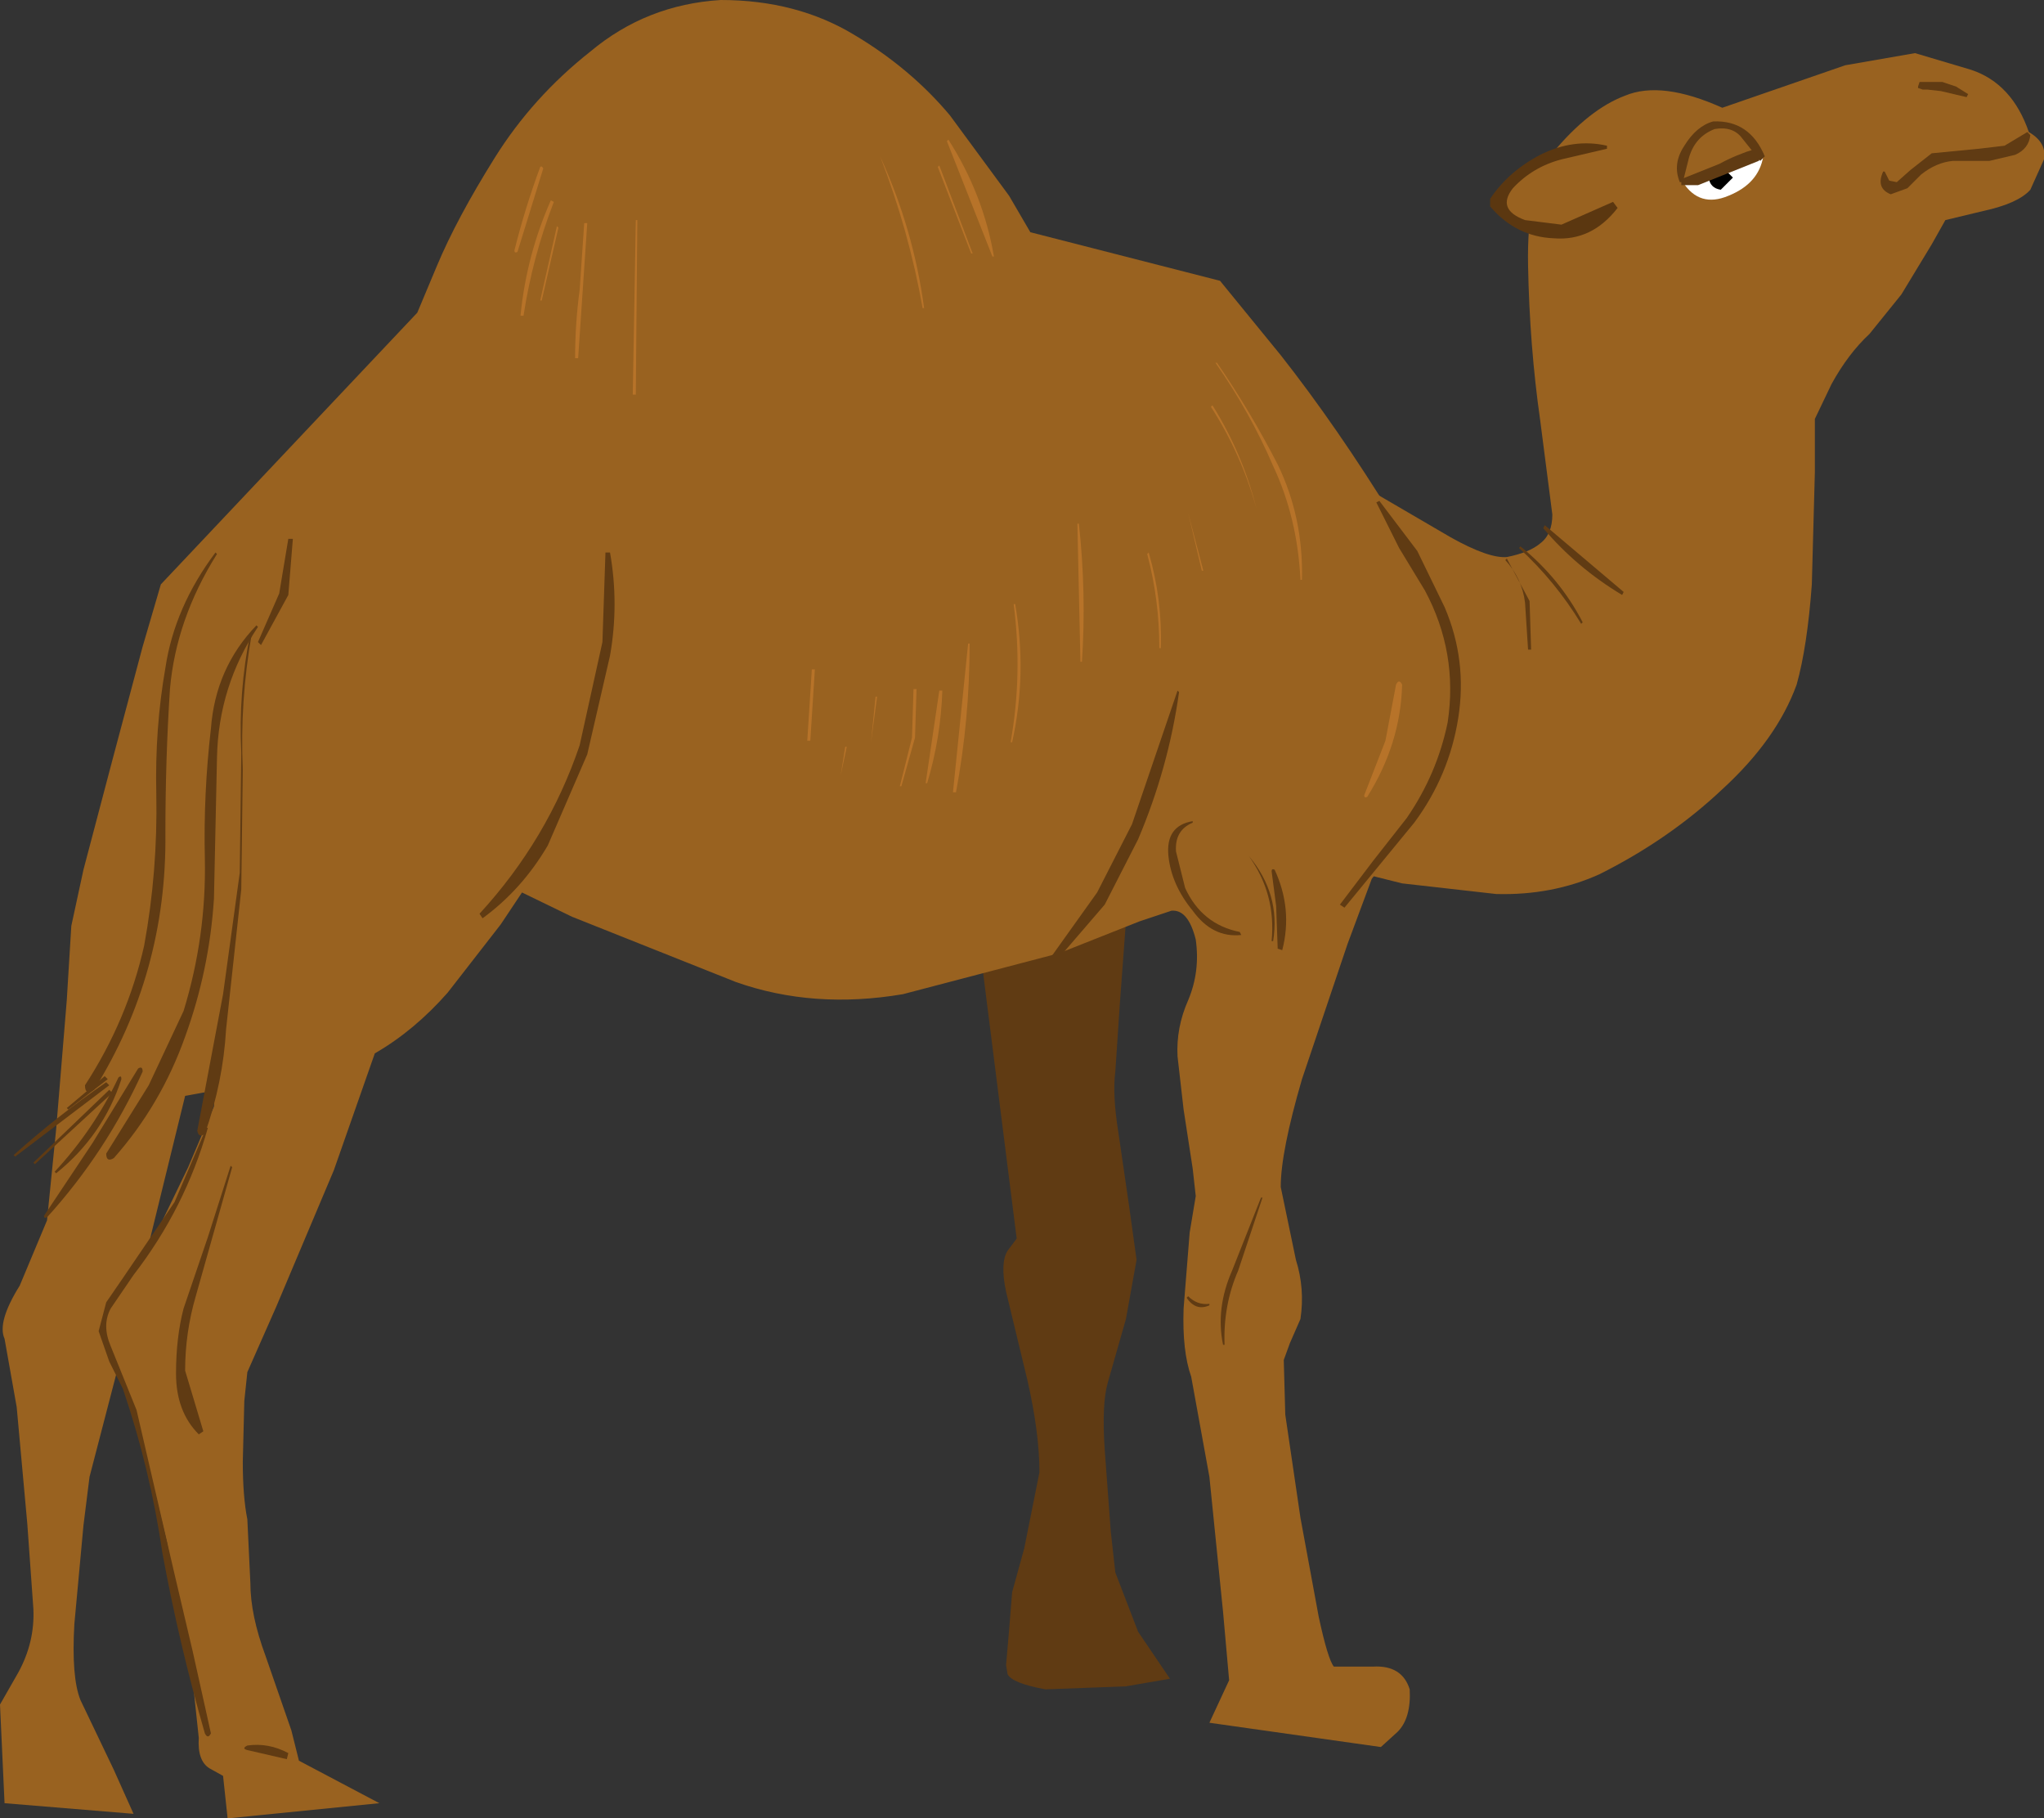 <?xml version="1.0" encoding="UTF-8" standalone="no"?>
<svg xmlns:xlink="http://www.w3.org/1999/xlink" height="59.9px" width="67.35px" xmlns="http://www.w3.org/2000/svg">
  <rect width="100%" height="100%" fill="#333333" stroke="none"/>
  <g transform="matrix(1.0, 0.0, 0.0, 1.0, 0.0, 0.0)">
    <path d="M67.35 5.25 L66.9 6.25 Q66.5 6.7 65.35 6.95 L64.1 7.25 63.65 8.05 62.65 9.7 61.6 11.0 Q60.9 11.65 60.35 12.65 L59.8 13.8 59.8 15.55 59.7 19.25 Q59.55 21.3 59.2 22.55 58.55 24.35 56.75 26.0 55.0 27.65 52.7 28.8 51.15 29.5 49.3 29.45 L46.2 29.1 44.8 28.75 44.25 15.55 45.4 16.3 47.8 17.7 Q49.05 18.4 49.65 18.35 50.4 18.2 50.75 17.9 51.15 17.6 51.15 16.95 L50.75 13.85 Q50.4 11.4 50.35 8.75 50.3 6.15 51.15 5.05 52.35 3.6 53.55 3.15 54.75 2.65 56.75 3.55 L60.8 2.15 63.1 1.75 64.95 2.3 Q66.3 2.75 66.85 4.35 67.45 4.7 67.35 5.25" fill="#996220" fill-rule="evenodd" stroke="none"/>
    <path d="M52.95 4.85 L53.2 6.8 Q52.15 7.65 51.15 7.65 50.15 7.7 49.3 6.65 50.0 5.5 51.0 5.25 L52.95 4.85" fill="#996220" fill-rule="evenodd" stroke="none"/>
    <path d="M52.95 4.8 L52.95 4.9 51.45 5.25 Q50.5 5.5 49.85 6.2 49.3 6.9 50.25 7.25 L51.45 7.4 53.15 6.65 53.3 6.85 Q52.45 7.95 51.2 7.85 49.95 7.8 49.1 6.8 L49.1 6.55 Q49.7 5.65 50.75 5.1 51.85 4.55 52.95 4.8" fill="#5b3710" fill-rule="evenodd" stroke="none"/>
    <path d="M66.4 5.1 L65.55 5.3 64.35 5.3 Q63.8 5.35 63.3 5.75 L62.85 6.2 62.3 6.4 Q61.8 6.2 62.05 5.65 L62.1 5.65 62.25 5.95 62.5 6.0 62.95 5.6 63.65 5.05 65.2 4.9 66.05 4.8 66.8 4.35 66.9 4.45 Q66.85 4.9 66.4 5.1" fill="#603b13" fill-rule="evenodd" stroke="none"/>
    <path d="M63.35 2.95 L63.2 2.9 63.2 2.85 63.25 2.7 64.0 2.7 64.45 2.85 64.85 3.1 64.8 3.2 63.95 3.0 63.5 2.95 63.35 2.95" fill="#603b13" fill-rule="evenodd" stroke="none"/>
    <path d="M55.55 5.9 L56.85 5.45 Q57.5 5.1 58.1 5.15 57.95 6.05 56.95 6.45 56.0 6.85 55.45 6.0 L55.55 5.9" fill="#ffffff" fill-rule="evenodd" stroke="none"/>
    <path d="M57.1 5.85 L56.7 6.25 Q56.35 6.2 56.3 5.85 56.35 5.5 56.7 5.45 L57.1 5.85" fill="#000000" fill-rule="evenodd" stroke="none"/>
    <path d="M58.15 5.15 L58.0 5.3 57.4 4.55 Q57.1 4.15 56.5 4.25 55.85 4.5 55.65 5.2 L55.45 6.0 55.35 6.0 Q55.1 5.4 55.5 4.8 55.9 4.15 56.45 4.0 57.65 3.95 58.15 5.15" fill="#603b13" fill-rule="evenodd" stroke="none"/>
    <path d="M55.4 6.1 L55.4 5.9 56.65 5.4 Q57.2 5.1 57.85 4.9 L58.1 5.05 57.95 5.3 56.45 5.9 55.95 6.1 55.4 6.1" fill="#603b13" fill-rule="evenodd" stroke="none"/>
    <path d="M49.6 18.45 L49.65 18.4 50.4 19.8 50.45 21.4 50.35 21.4 50.25 19.85 Q50.15 19.05 49.6 18.45" fill="#603b13" fill-rule="evenodd" stroke="none"/>
    <path d="M50.05 18.05 L50.1 18.0 Q51.4 19.05 52.15 20.5 L52.1 20.55 Q51.25 19.15 50.05 18.05" fill="#603b13" fill-rule="evenodd" stroke="none"/>
    <path d="M50.85 17.4 L50.9 17.3 53.5 19.5 53.45 19.6 Q51.95 18.7 50.85 17.4" fill="#603b13" fill-rule="evenodd" stroke="none"/>
    <path d="M32.35 31.7 Q34.75 30.4 37.2 29.05 L37.1 30.35 36.9 33.05 36.75 35.3 Q36.65 36.05 36.85 37.3 L37.2 39.7 37.45 41.5 37.1 43.45 36.5 45.55 Q36.3 46.25 36.4 47.75 L36.6 50.45 36.75 51.8 37.5 53.75 38.55 55.3 37.1 55.55 34.45 55.65 Q33.35 55.45 33.2 55.15 L33.15 54.85 33.25 53.7 33.35 52.45 33.75 51.0 34.25 48.5 Q34.25 47.2 33.85 45.45 L33.15 42.55 Q32.95 41.6 33.2 41.2 L33.5 40.8 32.35 31.7" fill="#603b13" fill-rule="evenodd" stroke="none"/>
    <path d="M42.2 11.7 Q44.05 14.05 45.9 17.05 47.8 20.05 48.0 22.05 48.0 23.95 47.35 25.5 46.65 27.05 45.95 28.0 L45.2 28.95 44.4 31.1 42.9 35.55 Q42.2 37.95 42.2 39.1 L42.7 41.5 Q43.0 42.45 42.85 43.45 L42.5 44.25 42.3 44.8 42.35 46.6 42.85 50.0 43.45 53.25 Q43.75 54.65 43.95 54.9 L45.25 54.9 Q46.2 54.85 46.45 55.65 46.5 56.6 46.05 57.05 L45.5 57.55 39.85 56.75 40.5 55.35 40.3 53.1 39.85 48.65 39.25 45.35 Q38.95 44.5 39.0 43.1 L39.2 40.6 39.4 39.4 39.3 38.5 39.0 36.55 38.8 34.8 Q38.75 33.85 39.15 32.95 39.55 32.0 39.4 30.95 39.15 29.95 38.6 30.0 L37.55 30.35 34.9 31.4 29.75 32.75 Q26.8 33.25 24.25 32.35 L18.85 30.2 17.2 29.4 16.5 30.45 14.75 32.7 Q13.65 33.95 12.35 34.7 L11.0 38.55 9.1 43.05 8.15 45.2 8.05 46.15 8.0 48.15 Q8.0 49.3 8.15 50.05 L8.25 52.15 Q8.25 53.2 8.75 54.55 L9.6 57.0 9.85 58.0 12.5 59.4 7.5 59.9 7.35 58.5 6.9 58.25 Q6.5 58.0 6.55 57.25 L6.3 54.9 5.5 50.8 4.55 46.85 3.9 45.0 2.95 48.65 2.75 50.25 2.45 53.5 Q2.35 55.25 2.65 56.0 L3.75 58.3 4.4 59.75 0.15 59.4 0.0 56.15 0.6 55.1 Q1.15 54.1 1.1 53.0 L0.9 50.2 0.55 46.35 0.15 44.1 Q-0.1 43.55 0.65 42.35 L1.55 40.2 1.85 37.2 2.2 32.95 2.35 30.5 2.75 28.65 3.7 25.05 4.7 21.3 5.3 19.25 13.75 10.3 14.4 8.75 Q15.05 7.2 16.3 5.2 17.55 3.2 19.45 1.7 21.3 0.15 23.75 0.0 26.25 0.0 28.15 1.15 30.0 2.25 31.3 3.8 L33.25 6.45 33.95 7.65 40.2 9.25 42.2 11.7 M6.65 36.0 L6.1 36.1 4.8 41.4 4.8 41.35 6.2 38.45 7.05 36.45 Q7.1 35.9 6.65 36.0" fill="#996220" fill-rule="evenodd" stroke="none"/>
    <path d="M20.1 18.2 Q20.4 19.9 20.1 21.6 L19.35 24.85 18.05 27.85 Q17.2 29.3 15.9 30.25 L15.8 30.1 Q18.05 27.65 19.1 24.55 L19.85 21.15 19.95 18.2 20.1 18.2" fill="#603b13" fill-rule="evenodd" stroke="none"/>
    <path d="M38.8 22.75 L38.85 22.8 Q38.5 25.3 37.5 27.65 L36.4 29.8 34.85 31.6 Q34.65 31.7 34.65 31.5 L36.15 29.4 37.3 27.15 38.8 22.75" fill="#603b13" fill-rule="evenodd" stroke="none"/>
    <path d="M7.65 38.45 L6.45 42.7 Q6.1 43.9 6.1 45.15 L6.7 47.15 6.55 47.25 Q5.8 46.5 5.8 45.25 5.8 44.05 6.05 43.1 L6.85 40.75 7.6 38.4 7.65 38.45" fill="#603b13" fill-rule="evenodd" stroke="none"/>
    <path d="M8.25 20.85 L8.3 20.85 Q7.9 23.1 8.0 25.35 L7.95 29.3 7.45 33.9 Q7.35 35.65 6.75 37.35 6.55 37.5 6.5 37.25 L7.35 32.75 7.9 28.75 7.95 24.8 Q7.85 22.8 8.25 20.85" fill="#603b13" fill-rule="evenodd" stroke="none"/>
    <path d="M7.1 18.2 L7.15 18.25 Q5.8 20.4 5.6 22.7 5.45 25.0 5.45 27.45 5.5 32.05 3.1 35.9 2.8 36.1 2.8 35.75 4.2 33.6 4.75 31.15 5.2 28.7 5.15 26.15 5.1 24.0 5.45 22.0 5.75 20.0 7.1 18.2" fill="#603b13" fill-rule="evenodd" stroke="none"/>
    <path d="M8.45 20.6 L8.5 20.65 Q7.2 22.6 7.15 24.95 L7.05 29.6 Q6.9 31.95 6.1 34.15 5.3 36.4 3.75 38.15 3.5 38.3 3.5 38.0 L4.9 35.75 6.05 33.3 Q6.8 30.85 6.75 28.3 6.7 26.15 6.95 24.0 7.1 22.0 8.45 20.6" fill="#603b13" fill-rule="evenodd" stroke="none"/>
    <path d="M4.55 35.2 Q4.7 35.1 4.7 35.3 3.5 37.95 1.55 40.1 1.45 40.15 1.45 40.05 L3.05 37.65 4.55 35.2" fill="#603b13" fill-rule="evenodd" stroke="none"/>
    <path d="M3.9 35.5 Q4.0 35.4 4.0 35.55 3.4 37.4 1.85 38.65 L1.8 38.6 Q3.1 37.2 3.9 35.5" fill="#603b13" fill-rule="evenodd" stroke="none"/>
    <path d="M3.6 35.9 L3.7 36.0 1.15 38.35 1.1 38.3 3.6 35.9" fill="#603b13" fill-rule="evenodd" stroke="none"/>
    <path d="M3.5 35.65 L3.6 35.75 0.5 38.1 0.45 38.05 Q1.9 36.75 3.5 35.65" fill="#603b13" fill-rule="evenodd" stroke="none"/>
    <path d="M3.45 35.45 L3.55 35.55 2.25 36.55 2.2 36.5 3.45 35.45" fill="#603b13" fill-rule="evenodd" stroke="none"/>
    <path d="M6.8 37.15 L6.85 37.15 Q6.1 39.8 4.4 42.0 L3.65 43.1 Q3.35 43.65 3.65 44.35 L4.5 46.45 5.75 51.85 6.35 54.4 6.95 57.1 Q6.85 57.3 6.75 57.1 5.9 54.15 5.35 51.15 4.95 48.4 4.05 45.75 L3.6 44.85 3.25 43.85 3.5 42.9 4.05 42.1 5.75 39.6 6.8 37.15" fill="#603b13" fill-rule="evenodd" stroke="none"/>
    <path d="M45.35 16.55 L45.45 16.5 46.7 18.15 47.6 20.0 Q48.35 21.75 48.05 23.65 47.75 25.55 46.6 27.1 L44.3 29.9 44.15 29.8 45.25 28.35 46.35 26.95 Q47.35 25.5 47.7 23.8 48.05 21.5 46.95 19.45 L46.1 18.05 45.35 16.55" fill="#603b13" fill-rule="evenodd" stroke="none"/>
    <path d="M39.3 27.05 L39.3 27.1 Q38.7 27.35 38.75 28.05 L39.05 29.25 Q39.6 30.45 40.85 30.7 L40.9 30.8 Q39.95 30.9 39.3 30.0 38.6 29.15 38.5 28.2 38.4 27.2 39.3 27.05" fill="#603b13" fill-rule="evenodd" stroke="none"/>
    <path d="M41.85 30.75 L41.6 31.4 41.85 30.75" fill="#603b13" fill-rule="evenodd" stroke="none"/>
    <path d="M41.15 28.2 Q42.2 29.45 41.95 31.0 L41.9 31.0 Q42.05 29.45 41.15 28.2" fill="#603b13" fill-rule="evenodd" stroke="none"/>
    <path d="M42.0 28.65 Q42.6 29.95 42.25 31.3 L42.1 31.25 42.05 29.85 41.9 28.7 Q41.9 28.6 42.0 28.65" fill="#603b13" fill-rule="evenodd" stroke="none"/>
    <path d="M41.55 39.45 L41.6 39.45 40.8 41.85 Q40.3 43.0 40.35 44.3 L40.3 44.3 Q40.05 43.1 40.6 41.85 L41.55 39.45" fill="#603b13" fill-rule="evenodd" stroke="none"/>
    <path d="M39.1 42.75 L39.15 42.7 Q39.45 43.0 39.85 42.95 L39.85 43.0 Q39.4 43.2 39.1 42.75" fill="#603b13" fill-rule="evenodd" stroke="none"/>
    <path d="M8.15 57.65 Q7.95 57.6 8.15 57.5 8.85 57.4 9.5 57.75 L9.45 57.95 8.15 57.65" fill="#603b13" fill-rule="evenodd" stroke="none"/>
    <path d="M9.65 17.75 L9.5 19.6 8.6 21.25 8.5 21.15 9.2 19.55 9.5 17.75 9.65 17.75" fill="#603b13" fill-rule="evenodd" stroke="none"/>
    <path d="M31.2 4.65 L31.25 4.6 Q32.4 6.4 32.75 8.45 L32.7 8.45 31.2 4.65" fill="#b77329" fill-rule="evenodd" stroke="none"/>
    <path d="M30.9 5.5 L30.95 5.45 32.05 8.35 32.0 8.35 30.9 5.5" fill="#b77329" fill-rule="evenodd" stroke="none"/>
    <path d="M30.45 8.2 L31.0 11.0 30.45 8.2" fill="#b77329" fill-rule="evenodd" stroke="none"/>
    <path d="M29.0 5.15 Q30.1 7.55 30.45 10.15 L30.4 10.15 Q29.95 7.6 29.0 5.15" fill="#b77329" fill-rule="evenodd" stroke="none"/>
    <path d="M17.8 5.5 Q17.85 5.45 17.9 5.55 L17.05 8.3 Q16.95 8.35 16.95 8.25 17.3 6.85 17.8 5.5" fill="#b77329" fill-rule="evenodd" stroke="none"/>
    <path d="M18.15 6.6 L18.25 6.65 Q17.55 8.45 17.25 10.4 L17.15 10.4 Q17.35 8.4 18.15 6.6" fill="#b77329" fill-rule="evenodd" stroke="none"/>
    <path d="M18.4 7.5 L17.85 9.9 17.8 9.9 18.35 7.45 18.4 7.5" fill="#b77329" fill-rule="evenodd" stroke="none"/>
    <path d="M19.25 7.35 L19.35 7.35 19.05 11.8 18.95 11.8 Q18.95 10.65 19.1 9.55 L19.25 7.35" fill="#b77329" fill-rule="evenodd" stroke="none"/>
    <path d="M20.95 7.25 L21.0 7.25 20.95 13.0 20.85 13.0 20.95 7.25" fill="#b77329" fill-rule="evenodd" stroke="none"/>
    <path d="M40.05 11.95 L40.1 11.95 Q41.2 13.55 42.1 15.3 42.95 17.05 42.9 19.1 L42.85 19.1 Q42.75 17.05 41.95 15.35 41.2 13.6 40.05 11.95" fill="#b77329" fill-rule="evenodd" stroke="none"/>
    <path d="M39.9 13.4 L39.95 13.35 Q40.95 14.95 41.4 16.75 40.9 14.95 39.9 13.4" fill="#b77329" fill-rule="evenodd" stroke="none"/>
    <path d="M39.6 15.5 L40.6 18.95 39.6 15.5" fill="#b77329" fill-rule="evenodd" stroke="none"/>
    <path d="M39.15 16.9 L39.65 18.8 39.6 18.8 39.15 16.9" fill="#b77329" fill-rule="evenodd" stroke="none"/>
    <path d="M38.5 17.55 L38.9 19.3 38.5 17.55" fill="#b77329" fill-rule="evenodd" stroke="none"/>
    <path d="M37.85 18.2 Q38.3 19.75 38.25 21.35 L38.2 21.35 Q38.2 19.75 37.8 18.25 L37.85 18.2" fill="#b77329" fill-rule="evenodd" stroke="none"/>
    <path d="M35.5 17.25 L35.55 17.25 Q35.8 19.55 35.65 21.8 L35.6 21.8 35.5 17.25" fill="#b77329" fill-rule="evenodd" stroke="none"/>
    <path d="M33.45 19.9 Q33.85 22.2 33.35 24.45 L33.3 24.45 Q33.7 22.2 33.4 19.9 L33.45 19.9" fill="#b77329" fill-rule="evenodd" stroke="none"/>
    <path d="M31.9 21.2 L31.95 21.2 Q31.95 23.7 31.5 26.1 L31.4 26.1 31.9 21.2" fill="#b77329" fill-rule="evenodd" stroke="none"/>
    <path d="M30.95 22.75 L31.05 22.75 Q31.0 24.3 30.55 25.8 L30.5 25.8 30.95 22.75" fill="#b77329" fill-rule="evenodd" stroke="none"/>
    <path d="M30.2 22.7 L30.15 24.3 29.7 25.9 29.65 25.9 30.05 24.3 30.1 22.7 30.2 22.7" fill="#b77329" fill-rule="evenodd" stroke="none"/>
    <path d="M28.85 22.95 L28.9 22.95 28.7 24.45 28.85 22.95" fill="#b77329" fill-rule="evenodd" stroke="none"/>
    <path d="M27.85 24.6 L27.9 24.6 27.7 25.55 27.85 24.6" fill="#b77329" fill-rule="evenodd" stroke="none"/>
    <path d="M26.75 22.05 L26.85 22.05 26.7 24.4 26.6 24.4 26.75 22.05" fill="#b77329" fill-rule="evenodd" stroke="none"/>
    <path d="M46.0 22.55 Q46.1 22.35 46.2 22.55 46.15 24.5 45.05 26.25 44.95 26.3 44.95 26.2 L45.65 24.4 46.0 22.55" fill="#b77329" fill-rule="evenodd" stroke="none"/>
  </g>
</svg>
